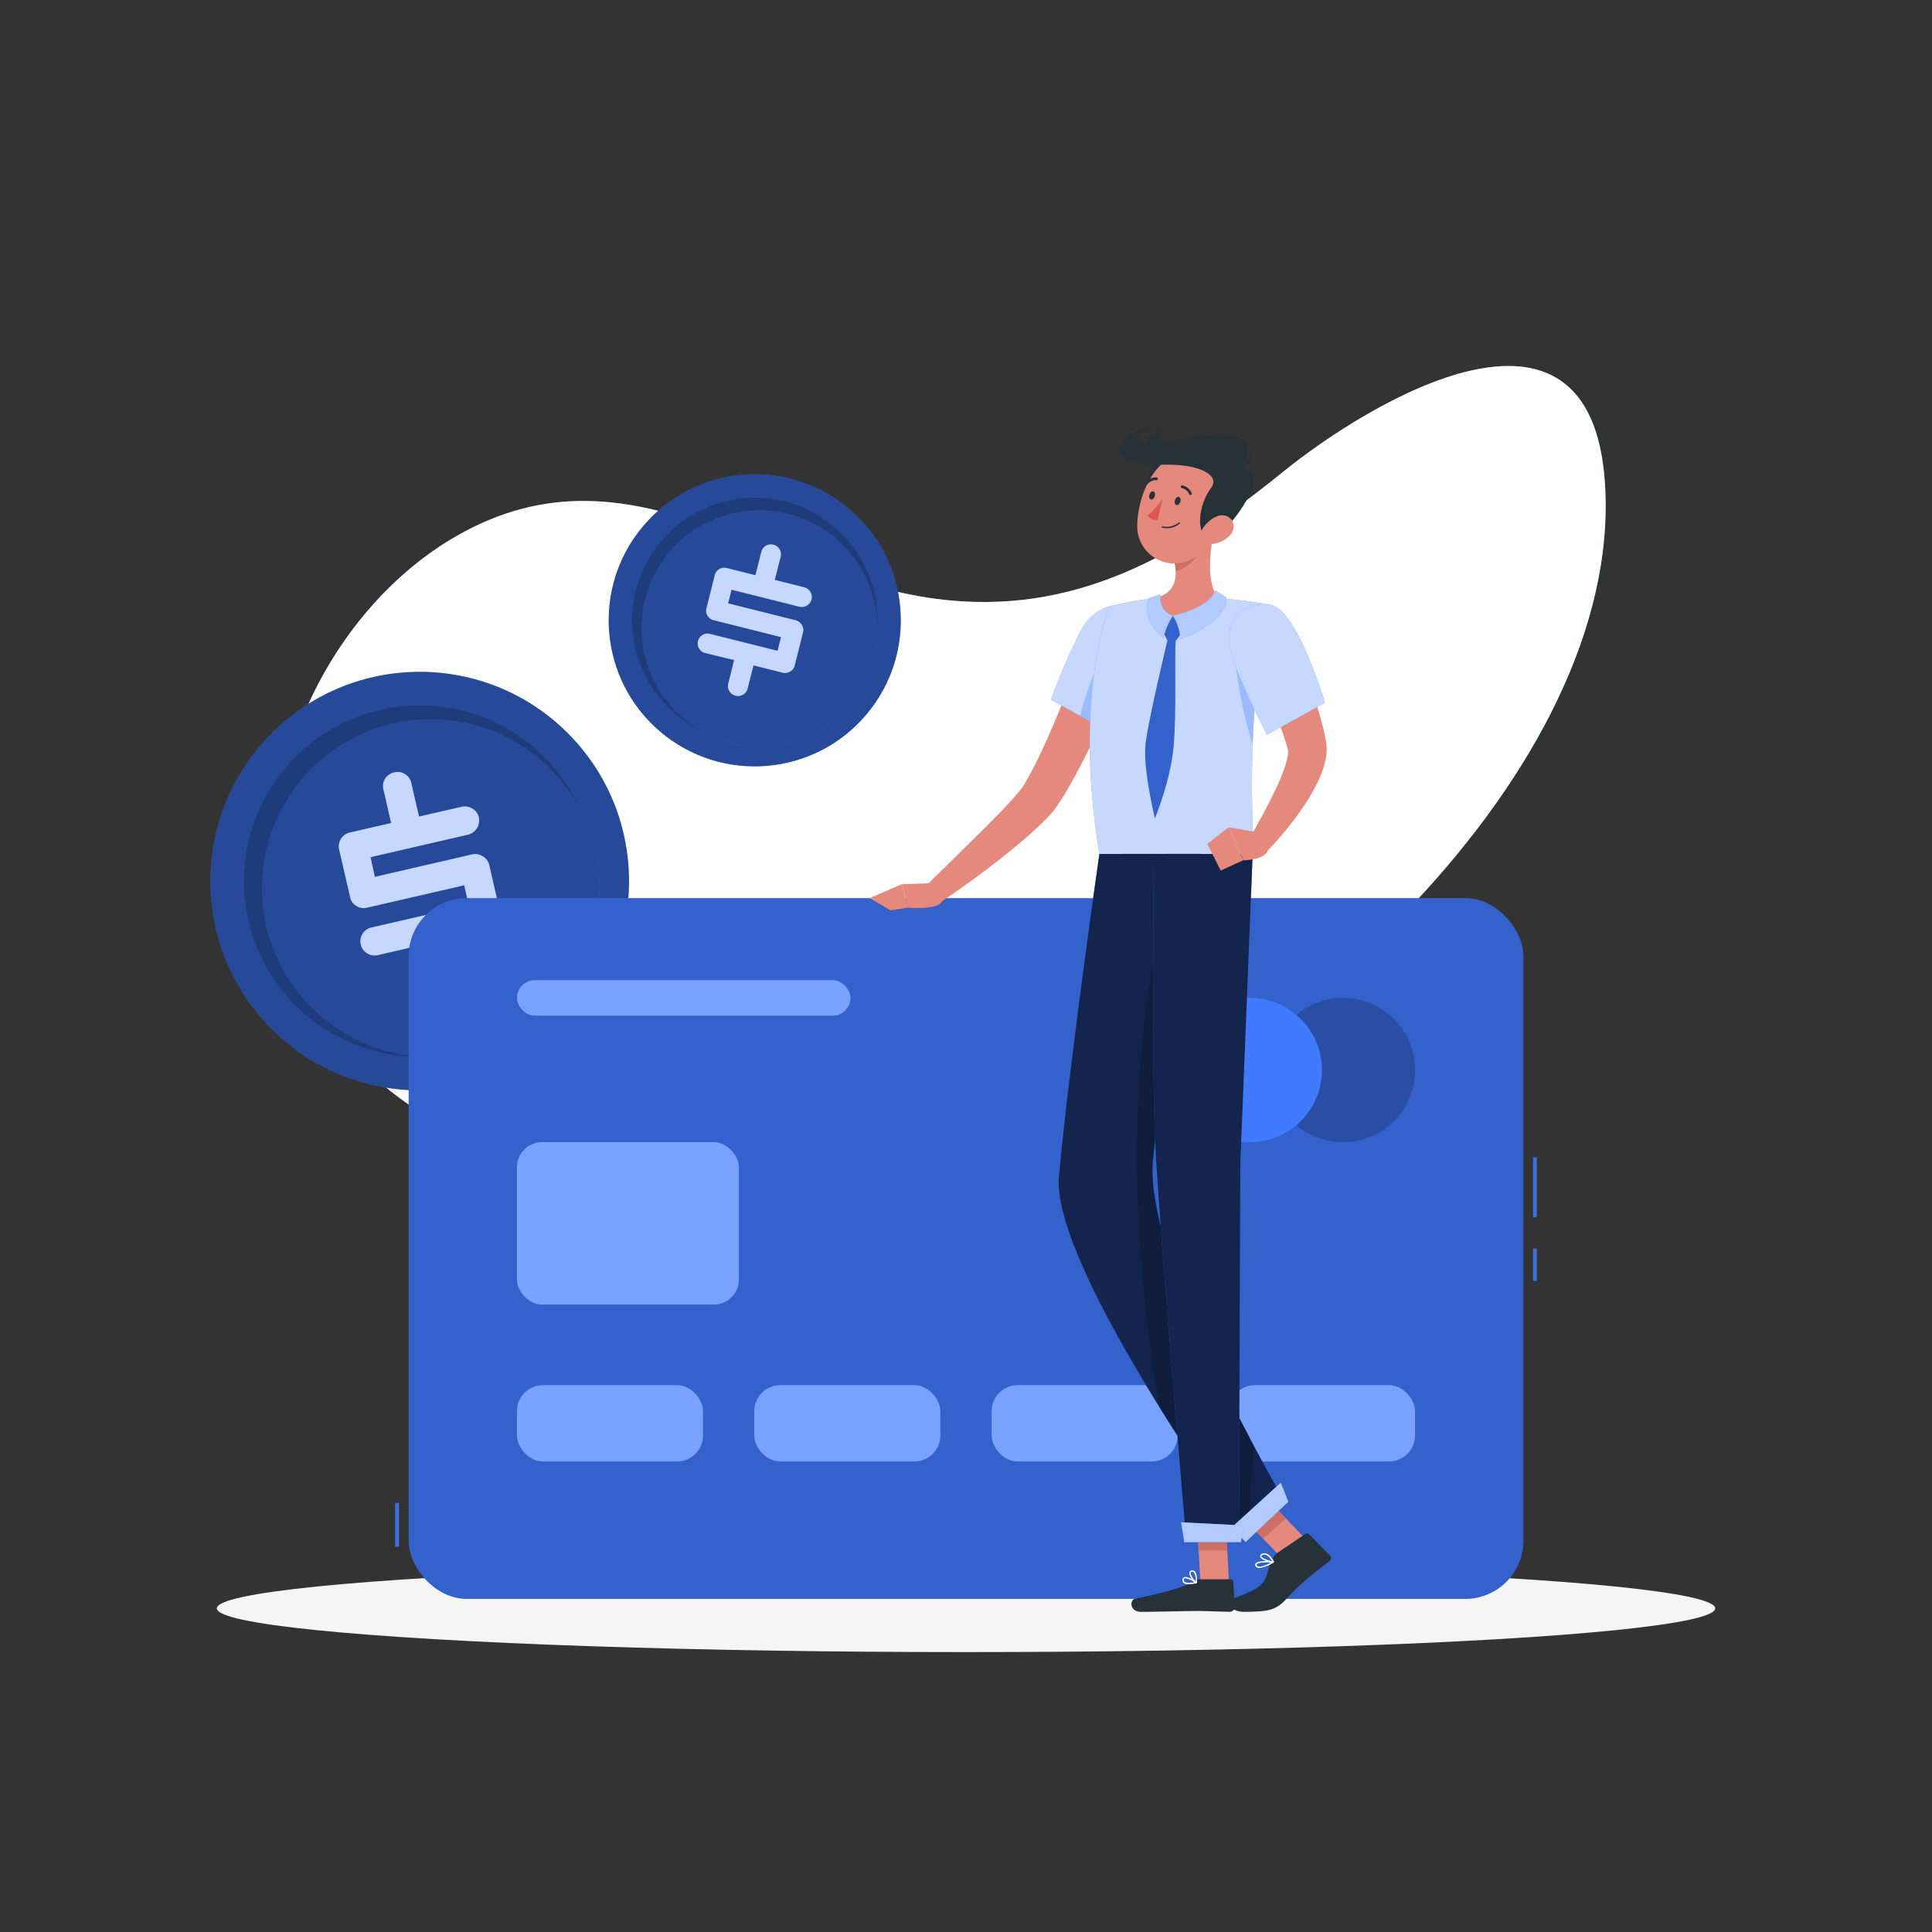 <svg xmlns="http://www.w3.org/2000/svg" xmlns:xlink="http://www.w3.org/1999/xlink" class="A" id="A" viewBox="0 0 500 500" xmlns:v="https://vecta.io/nano"><rect x="0" y="0" width="500" height="500" fill="#333333" stroke="none"/><style><![CDATA[svg#A.A #B{animation:1.5s Infinite  linear floating;animation-delay:0s}svg#A.A #C{animation:3s Infinite  linear wind;animation-delay:0s}@keyframes floating{0%{opacity:1;transform:translateY(0px)}50%{transform:translateY(-10px)}100%{opacity:1;transform:translateY(0px)}} @keyframes wind{0%{transform:rotate( 0deg )}25%{transform:rotate( 1deg )}75%{transform:rotate( -1deg )}}.C{fill:#407bff}.D{fill:#fff}.E{fill:#e4897b}.F{opacity:.2}.G{opacity:.7}.H{opacity:.3}.I{fill:#263238}]]></style><g class="B"><use xlink:href="#E" class="C" transform-origin="243.365px 202.593px"/><use xlink:href="#E" class="D" opacity=".8" transform-origin="243.365px 202.593px"/><ellipse cx="250" cy="416.24" rx="193.89" ry="11.32" fill="#f5f5f5" transform-origin="250px 416.24px"/></g><g id="B" class="B" transform-origin="140.318px 205.947px"><g class="C"><circle cx="108.63" cy="228.03" r="54.16" transform-origin="108.63px 228.03px" transform="rotate(315)"/></g><g><circle cx="108.63" cy="228.03" r="54.16" opacity=".4" transform-origin="108.63px 228.03px" transform="rotate(315)"/></g><g><circle cx="108.63" cy="228.03" r="45.48" class="F" transform-origin="108.63px 228.03px" transform="rotate(279.68)"/></g><g class="C"><circle cx="111.5" cy="229.83" r="43.66" transform-origin="111.5px 229.83px" transform="rotate(274.004)"/></g><g><circle cx="111.5" cy="229.83" r="43.66" opacity=".4" transform-origin="111.5px 229.83px" transform="rotate(274.004)"/></g><path d="M126.61 223.86l2.85 12.35A3.51 3.51 0 0 1 129 239a3.67 3.67 0 0 1-2.33 1.65l-10.86 2.51 2 8.69a3.47 3.47 0 0 1-.48 2.77 3.51 3.51 0 0 1-2.33 1.58 3.68 3.68 0 0 1-2.83-.44 3.48 3.48 0 0 1-1.64-2.28l-2-8.79-10.77 2.49a3.54 3.54 0 0 1-2.74-.46 3.5 3.5 0 0 1-1.65-2.28 3.56 3.56 0 0 1 .46-2.76 3.5 3.5 0 0 1 2.28-1.63l25.2-5.81-1.18-5.13L95 234.9a3.55 3.55 0 0 1-2.76-.43 3.5 3.5 0 0 1-1.63-2.31l-2.84-12.3a3.66 3.66 0 0 1 2.74-4.39l10.72-2.47-2-8.7a3.55 3.55 0 0 1 .42-2.73 3.59 3.59 0 0 1 2.44-1.68 3.51 3.51 0 0 1 2.73.46 3.57 3.57 0 0 1 1.62 2.29l2 8.69 11-2.52a3.63 3.63 0 0 1 2.81.47 3.48 3.48 0 0 1 1.66 2.25 3.79 3.79 0 0 1-2.81 4.49l-25.2 5.81 1.1 5.1 25.11-5.79a3.63 3.63 0 0 1 2.81.47 3.45 3.45 0 0 1 1.69 2.25z" class="C" transform-origin="108.623px 228.05px"/><g class="D"><g class="G" transform-origin="108.623px 228.05px"><path d="M126.61 223.86l2.85 12.35A3.51 3.51 0 0 1 129 239a3.67 3.67 0 0 1-2.33 1.65l-10.86 2.51 2 8.69a3.47 3.47 0 0 1-.48 2.77 3.51 3.51 0 0 1-2.33 1.58 3.68 3.68 0 0 1-2.83-.44 3.48 3.48 0 0 1-1.64-2.28l-2-8.79-10.77 2.49a3.54 3.54 0 0 1-2.74-.46 3.5 3.5 0 0 1-1.65-2.28 3.56 3.56 0 0 1 .46-2.76 3.5 3.5 0 0 1 2.28-1.63l25.2-5.81-1.18-5.13L95 234.9a3.55 3.55 0 0 1-2.76-.43 3.5 3.5 0 0 1-1.63-2.31l-2.84-12.3a3.66 3.66 0 0 1 2.74-4.39l10.72-2.47-2-8.7a3.55 3.55 0 0 1 .42-2.73 3.59 3.59 0 0 1 2.44-1.68 3.51 3.51 0 0 1 2.73.46 3.57 3.57 0 0 1 1.62 2.29l2 8.69 11-2.52a3.63 3.63 0 0 1 2.81.47 3.48 3.48 0 0 1 1.66 2.25 3.79 3.79 0 0 1-2.81 4.49l-25.2 5.81 1.1 5.1 25.11-5.79a3.63 3.63 0 0 1 2.81.47 3.45 3.45 0 0 1 1.69 2.25z" transform-origin="108.623px 228.05px"/></g></g><g class="C"><circle cx="195.33" cy="160.54" r="37.8" transform-origin="195.33px 160.54px" transform="rotate(310.2)"/></g><g><circle cx="195.33" cy="160.54" r="37.8" opacity=".4" transform-origin="195.33px 160.54px" transform="rotate(310.2)"/></g><g><circle cx="195.33" cy="160.54" r="31.74" class="F" transform-origin="195.33px 160.54px" transform="rotate(309.58)"/></g><g class="C"><circle cx="196.54" cy="162.57" r="30.47" transform-origin="196.54px 162.57px" transform="rotate(307.39)"/></g><g><circle cx="196.54" cy="162.57" r="30.47" opacity=".4" transform-origin="196.54px 162.57px" transform="rotate(307.39)"/></g><path d="M207.82 163.66l-2.15 8.58a2.41 2.41 0 0 1-1.18 1.55 2.58 2.58 0 0 1-2 .29l-7.49-1.89-1.52 6a2.42 2.42 0 0 1-1.18 1.56 2.46 2.46 0 0 1-1.92.29 2.57 2.57 0 0 1-1.61-1.17 2.46 2.46 0 0 1-.3-1.94l1.53-6.1-7.5-1.83a2.47 2.47 0 0 1-1.56-1.16 2.43 2.43 0 0 1-.3-1.93 2.46 2.46 0 0 1 1.16-1.58 2.49 2.49 0 0 1 1.94-.28l17.5 4.39.9-3.56-17.45-4.38a2.43 2.43 0 0 1-1.57-1.15 2.39 2.39 0 0 1-.28-1.94l2.14-8.55a2.54 2.54 0 0 1 3.1-1.85l7.42 1.86 1.52-6a2.51 2.51 0 0 1 3.18-1.87 2.39 2.39 0 0 1 1.54 1.15 2.47 2.47 0 0 1 .29 1.93l-1.52 6 7.6 1.91a2.53 2.53 0 0 1 1.6 1.19 2.44 2.44 0 0 1 .32 1.92 2.58 2.58 0 0 1-1.2 1.6 2.55 2.55 0 0 1-2 .3l-17.51-4.39-.88 3.54 17.44 4.37a2.53 2.53 0 0 1 1.6 1.19 2.39 2.39 0 0 1 .34 1.95z" class="C" transform-origin="195.331px 160.506px"/><g class="D"><g class="G" transform-origin="195.331px 160.506px"><path d="M207.82 163.66l-2.15 8.58a2.41 2.41 0 0 1-1.18 1.55 2.58 2.58 0 0 1-2 .29l-7.49-1.89-1.52 6a2.42 2.42 0 0 1-1.18 1.56 2.46 2.46 0 0 1-1.92.29 2.57 2.57 0 0 1-1.61-1.17 2.46 2.46 0 0 1-.3-1.94l1.53-6.1-7.5-1.83a2.47 2.47 0 0 1-1.56-1.16 2.43 2.43 0 0 1-.3-1.93 2.46 2.46 0 0 1 1.16-1.58 2.49 2.49 0 0 1 1.94-.28l17.5 4.39.9-3.56-17.45-4.38a2.43 2.43 0 0 1-1.57-1.15 2.39 2.39 0 0 1-.28-1.94l2.14-8.55a2.54 2.54 0 0 1 3.1-1.85l7.42 1.86 1.52-6a2.51 2.51 0 0 1 3.18-1.87 2.39 2.39 0 0 1 1.54 1.15 2.47 2.47 0 0 1 .29 1.93l-1.52 6 7.6 1.91a2.53 2.53 0 0 1 1.6 1.19 2.44 2.44 0 0 1 .32 1.92 2.58 2.58 0 0 1-1.2 1.6 2.55 2.55 0 0 1-2 .3l-17.51-4.39-.88 3.54 17.44 4.37a2.53 2.53 0 0 1 1.6 1.19 2.39 2.39 0 0 1 .34 1.95z" transform-origin="195.331px 160.506px"/></g></g></g><g class="B"><path class="C" d="M102.26 388.97h1v11.29h-1z" transform-origin="102.76px 394.615px"/><path d="M102.26 388.97h1v11.29h-1z" opacity=".1" transform-origin="102.76px 394.615px"/><g class="C"><path d="M396.74 299.53h1V315h-1z" transform-origin="397.24px 307.265px"/><path d="M396.74 323.11h1v8.39h-1z" transform-origin="397.24px 327.305px"/></g><path d="M396.74 299.53h1V315h-1z" opacity=".1" transform-origin="397.24px 307.265px"/><path d="M396.74 323.11h1v8.39h-1z" opacity=".1" transform-origin="397.24px 327.305px"/><rect x="105.76" y="232.44" width="288.49" height="181.35" rx="15.05" class="C" transform-origin="250.005px 323.115px"/><rect x="105.76" y="232.44" width="288.49" height="181.35" rx="15.05" class="F" transform-origin="250.005px 323.115px"/><circle cx="347.55" cy="276.92" r="18.67" class="F" transform-origin="347.55px 276.92px"/><g class="C"><circle cx="323.45" cy="276.92" r="18.67" transform-origin="323.45px 276.92px"/><rect x="133.79" y="295.59" width="57.43" height="42.03" rx="6.48" transform-origin="162.505px 316.605px"/></g><rect x="133.79" y="295.59" width="57.43" height="42.03" rx="6.48" class="D H" transform-origin="162.505px 316.605px"/><rect x="133.79" y="253.67" width="86.31" height="9.17" rx="4.59" class="C" transform-origin="176.945px 258.255px"/><rect x="133.79" y="253.67" width="86.31" height="9.17" rx="4.59" class="D H" transform-origin="176.945px 258.255px"/><rect x="133.79" y="358.48" width="48.15" height="19.75" rx="6.73" class="C" transform-origin="157.865px 368.355px"/><rect x="133.79" y="358.48" width="48.15" height="19.75" rx="6.73" class="D H" transform-origin="157.865px 368.355px"/><rect x="195.21" y="358.48" width="48.15" height="19.75" rx="6.73" class="C" transform-origin="219.285px 368.355px"/><rect x="195.21" y="358.48" width="48.15" height="19.75" rx="6.73" class="D H" transform-origin="219.285px 368.355px"/><rect x="256.64" y="358.48" width="48.15" height="19.75" rx="6.73" class="C" transform-origin="280.715px 368.355px"/><rect x="256.64" y="358.48" width="48.15" height="19.75" rx="6.73" class="D H" transform-origin="280.715px 368.355px"/><rect x="318.06" y="358.48" width="48.15" height="19.75" rx="6.73" class="C" transform-origin="342.135px 368.355px"/><rect x="318.06" y="358.48" width="48.15" height="19.75" rx="6.73" class="D H" transform-origin="342.135px 368.355px"/></g><g id="C" class="B" transform-origin="284.727px 263.77px"><path d="M293 166.82c-2.37 6.69-5 13.16-7.79 19.63a168.66 168.66 0 0 1-9.7 19.14c-.49.79-1 1.58-1.53 2.37l-.39.59-.53.73-1 1.25a52.21 52.21 0 0 1-4 4c-2.67 2.47-5.39 4.71-8.14 6.92a252.19 252.19 0 0 1-17 12.37l-3.49-4.33 14.7-14.49c2.43-2.41 4.84-4.84 7.09-7.27 1.11-1.21 2.19-2.45 3.08-3.59.22-.28.41-.56.58-.8l.21-.34.29-.52 1.18-2.07c3.06-5.75 5.76-12 8.36-18.34l7.5-19.07z" class="E" transform-origin="266.215px 198.41px"/><path d="M295.81 162c2.27 6.64-11.07 26.17-11.07 26.17L272 181.08a149 149 0 0 1 7.68-17.8c4.46-8.44 13.64-8.57 16.13-1.28z" class="C" transform-origin="284.035px 172.45px"/><g class="D"><path d="M295.81 162c2.27 6.64-11.07 26.17-11.07 26.17L272 181.08a149 149 0 0 1 7.68-17.8c4.46-8.44 13.64-8.57 16.13-1.28z" class="G" transform-origin="284.035px 172.45px"/></g><g class="C"><path d="M296 162.83c-2.86-1.37-6.15-.22-9.62 5.26s-6.42 14.63-6.74 17.24l5.11 2.83s12.31-18.04 11.25-25.33z" opacity=".31" transform-origin="287.852px 175.232px"/></g><path d="M287.18 156.92s-9.52 22.39-2.66 64.08h39.65c.49-6.09-2.31-35.78 4.56-64.46a101.24 101.24 0 0 0-13.22-1.68 147.9 147.9 0 0 0-16.85 0 76.45 76.45 0 0 0-11.48 2.06z" class="C" transform-origin="305.383px 187.81px"/><g class="D"><path d="M287.18 156.92s-9.52 22.39-2.66 64.08h39.65c.49-6.09-2.31-35.78 4.56-64.46a101.24 101.24 0 0 0-13.22-1.68 147.9 147.9 0 0 0-16.85 0 76.45 76.45 0 0 0-11.48 2.06z" class="G" transform-origin="305.383px 187.81px"/></g><g class="E"><path d="M338.21 398.63l-5.87 5.26-11.19-11.65 5.88-5.26 11.18 11.65z" transform-origin="329.68px 395.435px"/><path d="M318.08 409.57h-7.41l-.96-17.16h7.41l.96 17.16z" transform-origin="313.895px 400.99px"/></g><g fill="#ce6f64"><path d="M321.16 392.24l5.76 6.01 5.88-5.27-5.76-6-5.88 5.26z" transform-origin="326.98px 392.615px"/><path d="M317.12 392.41h-7.41l.5 8.85h7.41l-.5-8.85z" transform-origin="313.665px 396.835px"/></g><path d="M284.52,221s-7.81,54.06-10.47,83.48c-2.14,23.61,48.91,94,48.91,94l9.87-9.29s-37.28-63.11-34.41-89.39c2.78-25.45,12.2-78.83,12.2-78.83Z" class="C" transform-origin="303.407px 309.725px"/><g><path d="M284.52,221s-7.81,54.06-10.47,83.48c-2.14,23.61,48.91,94,48.91,94l9.87-9.29s-37.28-63.11-34.41-89.39c2.78-25.45,12.2-78.83,12.2-78.83Z" class="G" transform-origin="303.407px 309.725px"/></g><g><path d="M298.42 299.83c1.43-13.11 4.63-33.65 7.38-50.47-1.44-2.82-5.48-8.53-5.48-8.53-3.62 12.51-11.49 59.67-.26 123.36 11.7 18.86 22.9 34.32 22.9 34.32l1.53-24.32c-10.81-20.34-28.06-56.19-26.07-74.36z" class="F" transform-origin="309.37px 319.67px"/></g><path d="M298.62 221s-.7 56.65.5 77.88c1.31 23.24 7.91 100.25 7.91 100.25h13.58L321 301l3.19-80z" class="C" transform-origin="311.304px 310.065px"/><g><path d="M298.62 221s-.7 56.65.5 77.88c1.31 23.24 7.91 100.25 7.91 100.25h13.58L321 301l3.19-80z" class="G" transform-origin="311.304px 310.065px"/></g><g class="I"><path d="M310.28 408.72h8.33a.53.53 0 0 1 .55.5l.41 6.59a1.31 1.31 0 0 1-1.3 1.32l-7.95-.22c-2.25 0-11.83.24-14.94.24s-3-3.08-1.71-3.36c5.91-1.25 13.24-3 15.34-4.62a2.09 2.09 0 0 1 1.27-.45z" transform-origin="306.194px 412.935px"/><path d="M330.72 401.78l7.14-4.81a.66.66 0 0 1 .82 0l5.46 5.51a1.1 1.1 0 0 1-.26 1.67c-4.56 3.51-7.85 6.16-10.45 9.08-3 3.41-4.62 3.9-11.62 3.9-3.24 0-5.07-2.73-3.75-3.15 11.66-3.69 8.54-5.3 11.38-10.71a4 4 0 0 1 1.28-1.49z" transform-origin="331.021px 406.979px"/></g><g class="E"><path d="M241.11,228.56l-7.73.27,1.62,6.06s8.08.72,8.8-1.72Z" transform-origin="238.59px 231.775px"/><path d="M225.04 232.44l5.42 3.16 4.54-.71-1.62-6.06-8.34 3.61z" transform-origin="230.02px 232.215px"/></g><g class="C"><path d="M319.87 163.62c-.82 4.72.27 16 4.32 29.06a190.68 190.68 0 0 1 3.89-33.29v-.06c-2.6-.26-7.42-.14-8.21 4.29z" opacity=".31" transform-origin="323.848px 175.965px"/></g><path d="M314.5,135.88c-1.25,5.42-2.66,15.36,1,19,0,0-1.58,4.49-11.66,4.49-11.08,0-5.19-4.49-5.19-4.49,6.1-1.44,6.1-5.93,5.19-10.14Z" class="E" transform-origin="306.293px 147.625px"/><path class="C" d="M303.56 159.35l-3 3.19 1.47 3.08 2.39.11 2.04-2.94-2.9-3.44z" transform-origin="303.51px 162.54px"/><path d="M310.16 139.49l-6.31 5.22a17.35 17.35 0 0 1 .42 3c2.32-.33 5.58-2.87 5.91-5.29a7.88 7.88 0 0 0-.02-2.93z" fill="#ce6f64" transform-origin="307.079px 143.6px"/><path d="M301.35 117.5c-3.79 1.29-6.82 11.34-2.4 14s9.6-16.45 2.4-14z" class="I" transform-origin="300.843px 124.519px"/><path d="M316.87 130.2c-2.26 7-3.22 11.23-7.78 14.1a9.59 9.59 0 0 1-14.77-8.38c.09-6.73 3.77-17.09 11.52-18.39a9.71 9.71 0 0 1 11.03 12.67z" class="E" transform-origin="305.853px 131.588px"/><g class="I"><path d="M322.47 118.5c-2.26 5.46 3 .9 1.64 7.38-.88 4.22-8.5 14.33-11.44 13.41s-2.91-8.09.84-13.16c2.16-2.91-2.51-6.21-13-5.86s-16.83-5.55-2.89-9.88c0 0-5.14 3-2.09 4 4.32 1.61 31.47-6.83 26.94 4.11z" transform-origin="306.964px 124.869px"/><path d="M320.47 121c-.11 0 2.35-.61 3.66-5 0 .07-.43 6.54-3.66 5z" transform-origin="322.298px 118.618px"/><path d="M300.84 111.36c-6.45 2-3.78 4.25-1.11 4.81l6.12-2.4c-9.3 1.23-5.01-2.41-5.01-2.41z" transform-origin="301.345px 113.765px"/></g><path d="M318.11 138.75a7.32 7.32 0 0 1-5 2.07c-2.47 0-3-2.34-1.67-4.3 1.18-1.76 3.88-3.88 6.06-2.93s2.25 3.55.61 5.16z" class="E" transform-origin="314.99px 137.087px"/><g class="I"><path d="M305.48 129.81c-.15.58-.58 1-1 .9s-.57-.63-.42-1.21.58-1 1-.89.57.62.42 1.2z" transform-origin="304.77px 129.659px"/><path d="M298.88 128.36c-.15.58-.58 1-1 .9s-.57-.62-.42-1.2.57-1 1-.9.54.62.42 1.2z" transform-origin="298.164px 128.21px"/></g><path d="M300.9,129.11a22.57,22.57,0,0,1-4,4.35,3.42,3.42,0,0,0,2.66,1.13Z" fill="#de5753" transform-origin="298.9px 131.851px"/><g class="I"><path d="M302,136.7a5.53,5.53,0,0,1-1.23-.14.18.18,0,0,1-.13-.21.18.18,0,0,1,.21-.13,5,5,0,0,0,4.24-1,.18.18,0,0,1,.25,0,.18.18,0,0,1,0,.25A5.08,5.08,0,0,1,302,136.7Z" transform-origin="303.013px 135.935px"/><path d="M308.1 128.14a.34.34 0 0 1-.32-.21 2.7 2.7 0 0 0-1.9-1.61.35.35 0 0 1-.3-.4.36.36 0 0 1 .4-.3 3.38 3.38 0 0 1 2.44 2 .34.34 0 0 1-.18.46.35.35 0 0 1-.14.06z" transform-origin="307.014px 126.879px"/><path d="M296.65 125.49a.35.35 0 0 1-.22-.08.36.36 0 0 1-.05-.5 3.67 3.67 0 0 1 2.94-1.37.35.35 0 0 1 .32.38.34.34 0 0 1-.38.32 2.94 2.94 0 0 0-2.34 1.12.34.34 0 0 1-.27.13z" transform-origin="297.971px 124.515px"/></g><path d="M330.65 161.65l2.09 3.44 1.91 3.44 3.42 7.08A73.7 73.7 0 0 1 343 191l.1.51.05.25.07.42a11.45 11.45 0 0 1 .13 1.69 14.87 14.87 0 0 1-.3 2.82 23.81 23.81 0 0 1-1.46 4.46 47.7 47.7 0 0 1-4 7.21 84 84 0 0 1-9.88 12.13l-4.35-3.49c2.42-4.22 4.83-8.6 6.85-12.89a49 49 0 0 0 2.54-6.34 14.26 14.26 0 0 0 .58-2.78 4.16 4.16 0 0 0 0-.93c0-.09 0-.17-.06-.18s0 0 0-.05l-.06-.2-.12-.41a63.48 63.48 0 0 0-2.25-6.5c-.88-2.17-1.86-4.33-2.89-6.48s-2.14-4.27-3.28-6.39c-.56-1.06-1.15-2.11-1.74-3.15l-1.76-3z" class="E" transform-origin="332.26px 191.07px"/><g class="D"><path d="M307.66 410a2 2 0 0 1-1.4-.39 1 1 0 0 1-.22-.94.67.67 0 0 1 .41-.49c.91-.36 3 1.08 3.24 1.24a.16.16 0 0 1 .07.18.17.17 0 0 1-.13.14 9.5 9.5 0 0 1-1.97.26zm-.87-1.53a.66.66 0 0 0-.21 0 .29.29 0 0 0-.19.24.63.63 0 0 0 .12.62c.34.34 1.31.38 2.64.12a5.94 5.94 0 0 0-2.36-.97z" transform-origin="307.884px 409.066px"/><path d="M309.59 409.75h-.09c-.74-.44-1.84-2-1.67-2.8a.66.66 0 0 1 .63-.53.89.89 0 0 1 .73.24c.75.73.58 2.86.58 2.95a.18.18 0 0 1-.1.14zm-1-3h-.08c-.25 0-.31.15-.33.25-.11.53.62 1.7 1.26 2.24a3.85 3.85 0 0 0-.48-2.34.53.53 0 0 0-.38-.15z" transform-origin="308.799px 408.081px"/><path d="M325.92 405.8a1.3 1.3 0 0 1-.54-.1.88.88 0 0 1-.53-.62.51.51 0 0 1 .11-.49c.67-.81 4.18-.57 4.58-.54a.17.17 0 0 1 .16.13.18.18 0 0 1-.08.19 9.34 9.34 0 0 1-3.7 1.43zm2.12-1.46c-1.23 0-2.52.12-2.81.47a.17.17 0 0 0 0 .18.53.53 0 0 0 .32.39c.56.23 1.82-.15 3.41-1z" transform-origin="327.266px 404.897px"/><path d="M329.53 404.4h0c-1 0-3.25-.77-3.42-1.57 0-.2 0-.48.48-.71 1.72-.81 3.05 1.91 3.11 2a.23.23 0 0 1 0 .18.19.19 0 0 1-.17.1zm-2.31-2.07a1.09 1.09 0 0 0-.49.11c-.21.1-.31.21-.29.31.1.47 1.72 1.13 2.78 1.27-.32-.54-1.09-1.69-2-1.69z" transform-origin="327.914px 403.185px"/></g><g class="E"><path d="M325.34,215.38,318,214.09l3.79,8.55s6.73,0,6.43-3.52Z" transform-origin="323.115px 218.365px"/><path d="M312.45 218.39l3.47 6.9 5.83-2.65-3.79-8.55-5.51 4.3z" transform-origin="317.1px 219.69px"/></g><path class="C" d="M333.43 388.66l-11.07 10.42-3.57-3.83 12.67-11.54 1.97 4.95z" transform-origin="326.11px 391.395px"/><g class="D"><path d="M333.43 388.66l-11.07 10.42-3.57-3.83 12.67-11.54 1.97 4.95z" opacity=".6" transform-origin="326.11px 391.395px"/></g><path class="C" d="M321.15 399.13h-14.67l-.81-5.16 16.19.81-.71 4.35z" transform-origin="313.765px 396.55px"/><g class="D"><path d="M321.15 399.13h-14.67l-.81-5.16 16.19.81-.71 4.35z" opacity=".6" transform-origin="313.765px 396.55px"/></g><path d="M328.73 156.54c7 1 14.17 25.32 14.17 25.32l-15 8.32s-6.09-11.56-9-20.14c-3.05-8.99 2.34-14.6 9.83-13.5z" class="C" transform-origin="330.466px 173.291px"/><g class="D"><path d="M328.73 156.54c7 1 14.17 25.32 14.17 25.32l-15 8.32s-6.09-11.56-9-20.14c-3.05-8.99 2.34-14.6 9.83-13.5z" class="G" transform-origin="330.466px 173.291px"/></g><g><path class="F" d="M303.56 159.35l-3 3.19 1.47 3.08 2.39.11 2.04-2.94-2.9-3.44z" transform-origin="303.51px 162.54px"/></g><path d="M302.29,165.07s-5.69,23.57-5.91,28.47c-.31,6.74,2.51,18.25,2.51,18.25s4-9.57,4.82-18.46.21-23.27.58-28.26Z" class="C" transform-origin="300.323px 188.43px"/><g><path d="M302.29,165.07s-5.69,23.57-5.91,28.47c-.31,6.74,2.51,18.25,2.51,18.25s4-9.57,4.82-18.46.21-23.27.58-28.26Z" class="F" transform-origin="300.323px 188.43px"/></g><path d="M303.56 159.35a13 13 0 0 1 1.92 6.11s12.48-4.4 11.89-10.85l-2.89-1.9c0 0-.42 4.06-10.92 6.64z" class="C" transform-origin="310.475px 159.085px"/><g class="D"><path d="M303.56 159.35a13 13 0 0 1 1.92 6.11s12.48-4.4 11.89-10.85l-2.89-1.9c0 0-.42 4.06-10.92 6.64z" opacity=".6" transform-origin="310.475px 159.085px"/></g><path d="M303.56 159.35a17.56 17.56 0 0 0-2.44 5.72s-5.65-3.82-3.95-10.19a21.09 21.09 0 0 1 3.19-1s-.74 4.12 3.2 5.47z" class="C" transform-origin="300.206px 159.475px"/><g class="D"><path d="M303.56 159.35a17.56 17.56 0 0 0-2.44 5.72s-5.65-3.82-3.95-10.19a21.09 21.09 0 0 1 3.19-1s-.74 4.12 3.2 5.47z" opacity=".6" transform-origin="300.206px 159.475px"/></g></g><defs ><path id="E" d="M415.36 125.13c4.79 74.55-85.2 155-150.07 176C202.78 321.4 77.78 313.85 71.39 226c-2.4-33 16.67-69 44.93-86.2 45.44-27.63 81.06 9.24 125.85 15.17 35.59 4.71 63.15-11.16 89.85-32.83 22.24-18.03 79.74-52.94 83.34 2.99z"/></defs></svg>